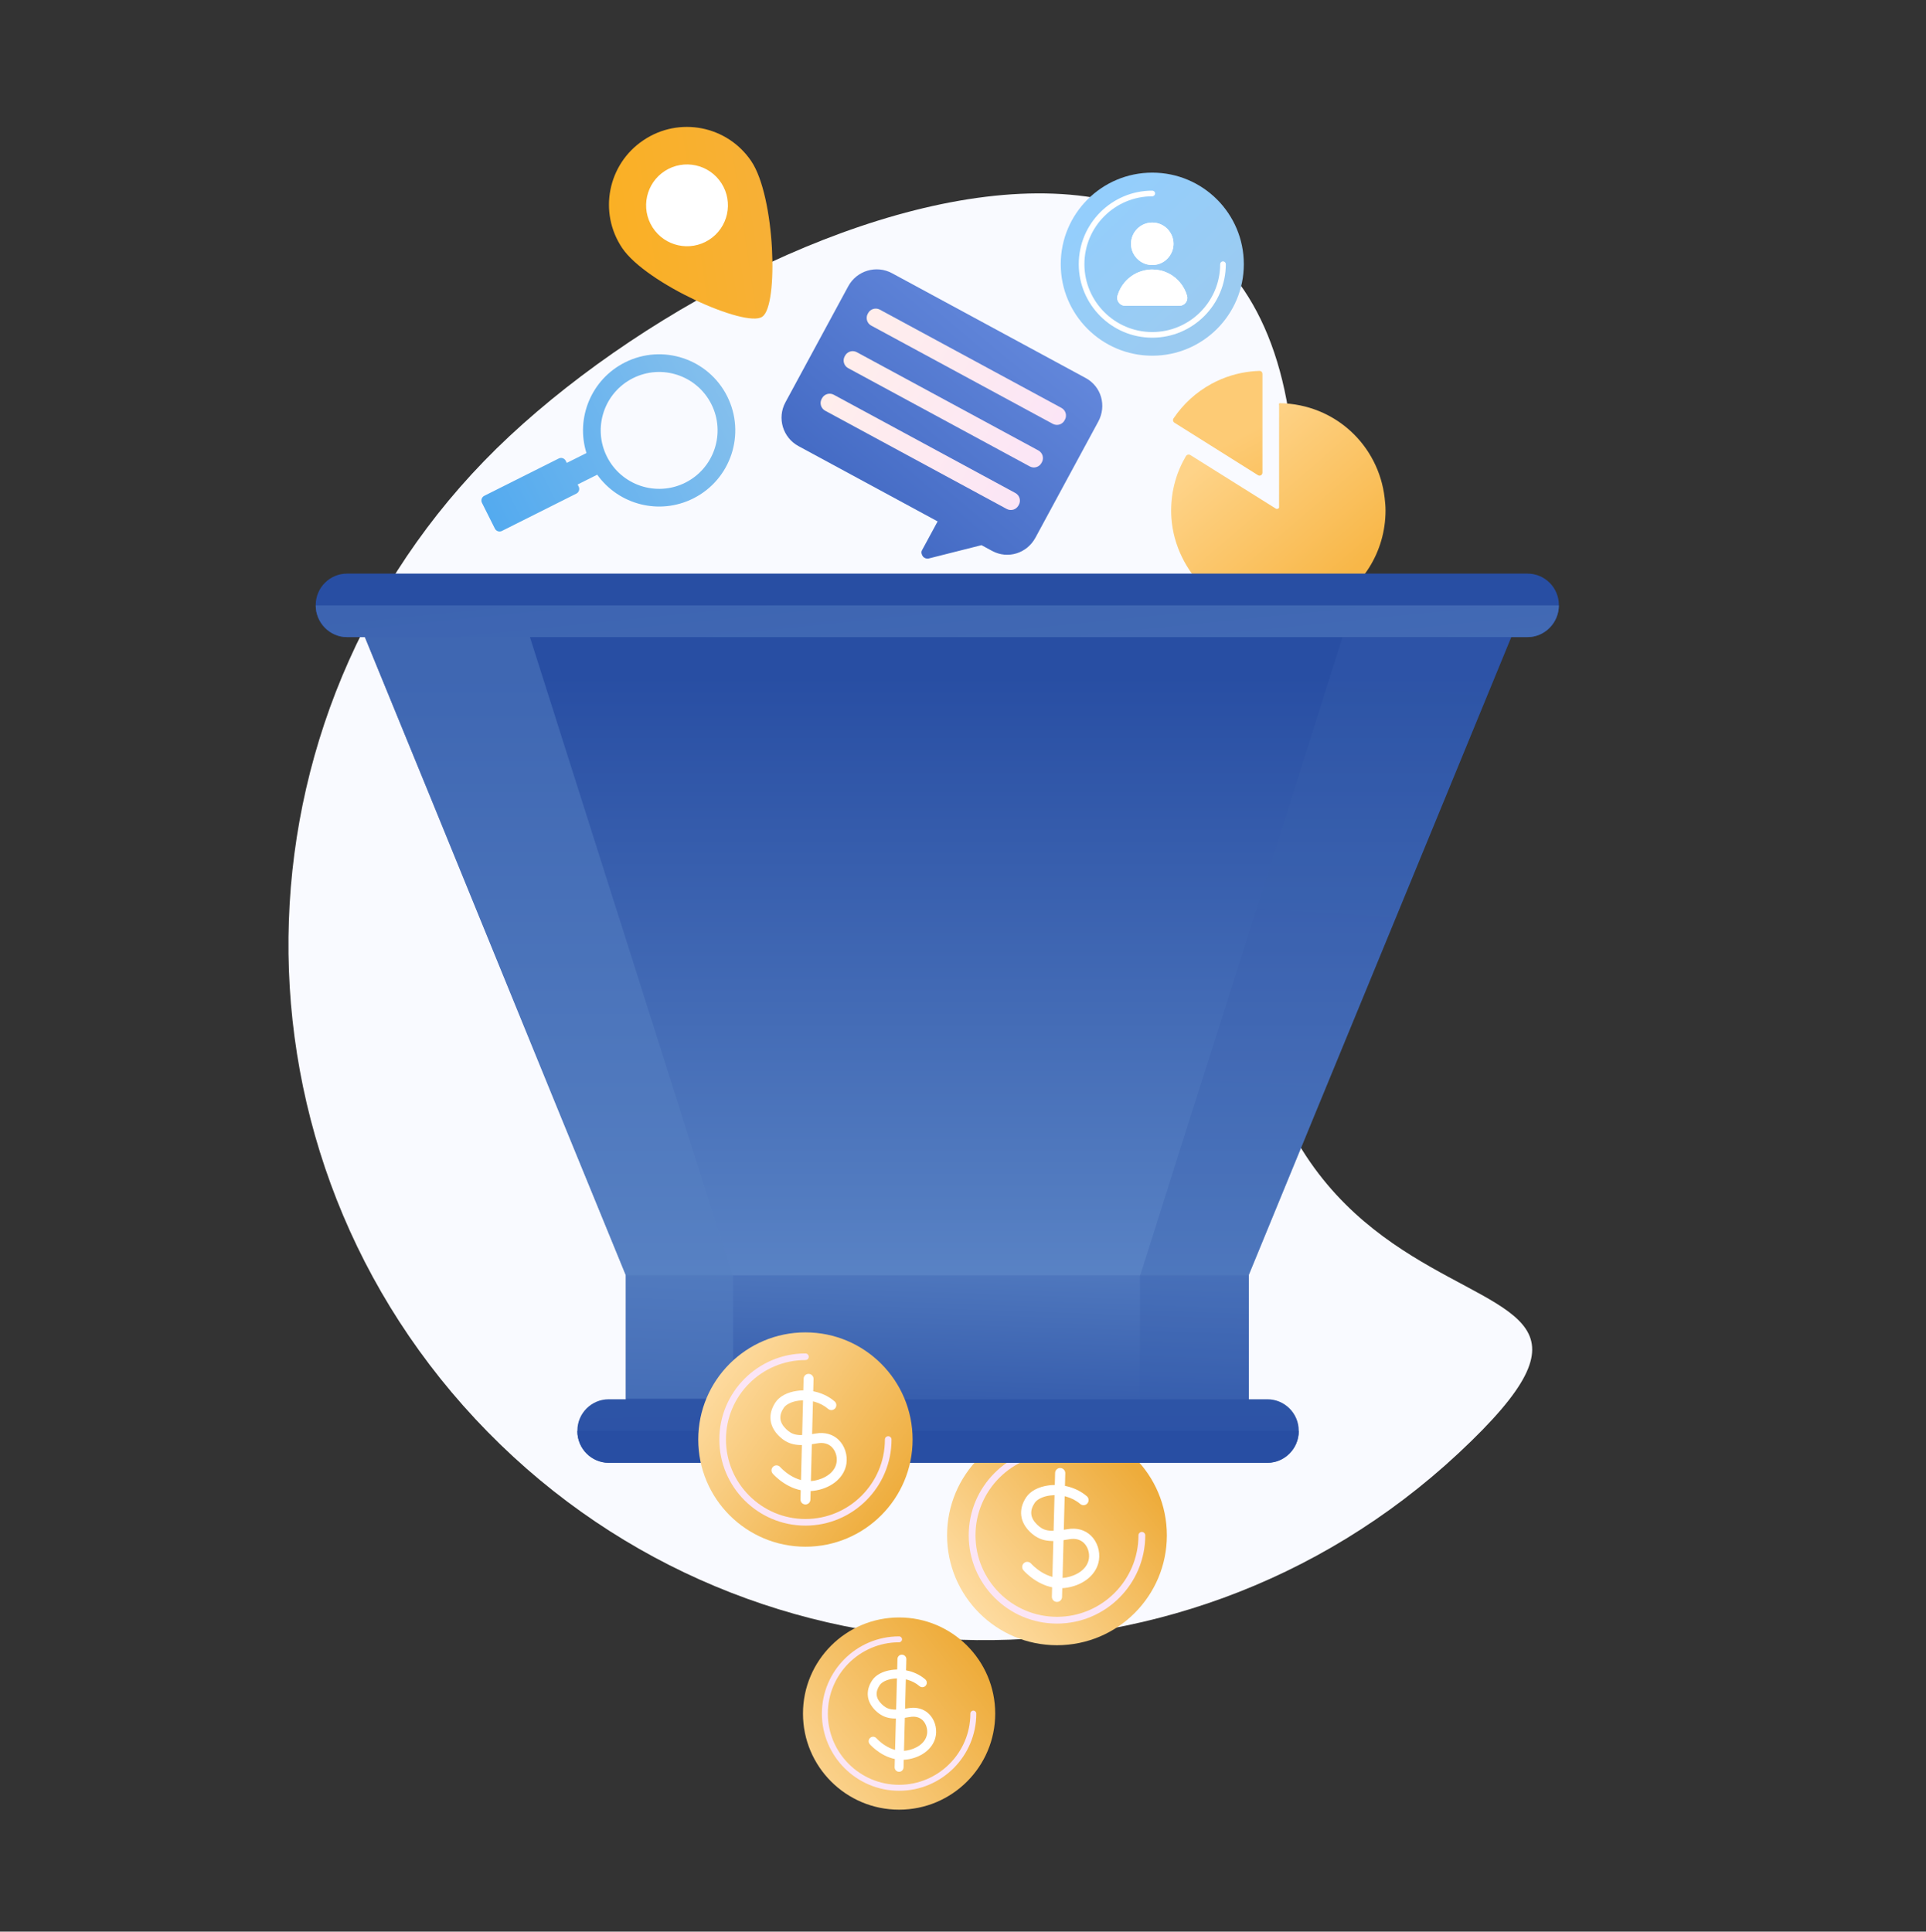 <svg width="331" height="332" viewBox="0 0 331 332" fill="none" xmlns="http://www.w3.org/2000/svg">
<rect x="0" y="0" width="331" height="332" fill="#333333" stroke="none"/>
<path d="M250.651 249.776C202.373 294.808 126.73 292.176 81.699 243.898C36.667 195.62 39.299 119.977 87.577 74.946C135.855 29.914 245.053 -6.314 218.414 120.552C191.775 247.419 298.929 204.745 250.651 249.776Z" fill="#F9FAFF"/>
<path d="M183.996 278.28C191.948 276.99 197.348 269.497 196.057 261.546C194.767 253.594 187.275 248.194 179.323 249.485C171.371 250.775 165.971 258.267 167.262 266.219C168.552 274.171 176.045 279.571 183.996 278.28Z" fill="#FF7A73"/>
<path d="M181.65 282.77C192.08 282.77 200.535 274.315 200.535 263.885C200.535 253.455 192.08 245 181.65 245C171.22 245 162.765 253.455 162.765 263.885C162.765 274.315 171.22 282.77 181.65 282.77Z" fill="url(#paint0_linear)"/>
<path d="M181.65 279.053C173.286 279.053 166.479 272.249 166.479 263.882C166.479 255.516 173.284 248.711 181.65 248.711C181.972 248.711 182.235 248.974 182.235 249.296C182.235 249.618 181.975 249.881 181.65 249.881C173.928 249.881 167.646 256.163 167.646 263.885C167.646 271.607 173.928 277.888 181.65 277.888C189.372 277.888 195.654 271.607 195.654 263.885C195.654 263.562 195.914 263.3 196.239 263.3C196.561 263.3 196.823 263.562 196.823 263.885C196.821 272.249 190.014 279.053 181.65 279.053Z" fill="url(#paint1_radial)"/>
<path d="M182.279 272.969C178.705 272.969 176.19 270.237 175.888 269.894C175.568 269.53 175.605 268.976 175.966 268.659C176.327 268.34 176.883 268.376 177.201 268.737C177.307 268.859 179.88 271.734 183.215 271.134C184.85 270.84 186.859 269.813 187.139 267.877C187.282 266.897 186.942 265.842 186.271 265.192C185.65 264.592 184.785 264.371 183.766 264.553C180.72 265.099 178.841 265.054 177.024 263.303C175.233 261.574 174.991 259.401 176.361 257.34C177.065 256.283 178.461 255.542 180.189 255.305C182.588 254.978 185.055 255.672 186.783 257.164C187.15 257.478 187.191 258.032 186.874 258.398C186.56 258.765 186.006 258.806 185.64 258.489C184.283 257.32 182.331 256.779 180.426 257.039C179.228 257.203 178.23 257.691 177.817 258.31C176.909 259.674 177.047 260.896 178.235 262.042C179.295 263.063 180.254 263.399 183.454 262.827C185.026 262.546 186.458 262.939 187.485 263.932C188.564 264.976 189.094 266.583 188.868 268.126C188.525 270.479 186.425 272.332 183.519 272.854C183.098 272.932 182.682 272.969 182.279 272.969Z" fill="white"/>
<path d="M181.65 275.326C181.642 275.326 181.635 275.326 181.627 275.326C181.143 275.313 180.761 274.91 180.774 274.429L181.328 253.166C181.341 252.683 181.725 252.293 182.225 252.314C182.708 252.327 183.09 252.73 183.077 253.21L182.523 274.473C182.513 274.949 182.123 275.326 181.65 275.326Z" fill="white"/>
<path d="M154.517 311.034C163.639 311.034 171.034 303.639 171.034 294.517C171.034 285.395 163.639 278 154.517 278C145.395 278 138 285.395 138 294.517C138 303.639 145.395 311.034 154.517 311.034Z" fill="url(#paint2_linear)"/>
<path d="M154.517 307.785C147.201 307.785 141.249 301.833 141.249 294.517C141.249 287.201 147.201 281.249 154.517 281.249C154.8 281.249 155.026 281.478 155.026 281.758C155.026 282.039 154.798 282.268 154.517 282.268C147.765 282.268 142.27 287.762 142.27 294.514C142.27 301.267 147.765 306.761 154.517 306.761C161.269 306.761 166.764 301.267 166.764 294.514C166.764 294.234 166.993 294.005 167.273 294.005C167.554 294.005 167.783 294.234 167.783 294.514C167.785 301.833 161.833 307.785 154.517 307.785Z" fill="url(#paint3_radial)"/>
<path d="M155.068 302.462C151.941 302.462 149.743 300.074 149.477 299.772C149.197 299.455 149.228 298.972 149.548 298.691C149.865 298.41 150.348 298.444 150.629 298.761C150.722 298.868 152.971 301.381 155.889 300.859C157.319 300.604 159.076 299.702 159.323 298.01C159.447 297.152 159.149 296.232 158.564 295.663C158.021 295.138 157.264 294.946 156.373 295.104C153.709 295.58 152.064 295.544 150.478 294.013C148.911 292.5 148.7 290.6 149.898 288.796C150.514 287.871 151.733 287.224 153.249 287.016C155.349 286.73 157.503 287.336 159.016 288.641C159.336 288.916 159.372 289.399 159.097 289.719C158.821 290.039 158.338 290.075 158.018 289.8C156.833 288.778 155.125 288.303 153.457 288.531C152.409 288.674 151.536 289.101 151.175 289.644C150.382 290.837 150.501 291.905 151.541 292.908C152.469 293.802 153.308 294.096 156.105 293.594C157.48 293.35 158.733 293.691 159.632 294.561C160.575 295.473 161.038 296.88 160.843 298.228C160.544 300.284 158.707 301.906 156.165 302.364C155.783 302.431 155.419 302.462 155.068 302.462Z" fill="white"/>
<path d="M154.517 304.523C154.509 304.523 154.504 304.523 154.496 304.523C154.073 304.513 153.74 304.159 153.75 303.738L154.236 285.142C154.247 284.718 154.585 284.378 155.021 284.396C155.445 284.407 155.778 284.76 155.767 285.181L155.281 303.777C155.271 304.196 154.93 304.523 154.517 304.523Z" fill="white"/>
<path d="M198.03 57.554C204.74 57.554 210.18 52.114 210.18 45.404C210.18 38.693 204.74 33.253 198.03 33.253C191.319 33.253 185.879 38.693 185.879 45.404C185.879 52.114 191.319 57.554 198.03 57.554Z" fill="#FF7A73"/>
<path d="M198.03 61.136C206.718 61.136 213.762 54.092 213.762 45.404C213.762 36.715 206.718 29.672 198.03 29.672C189.341 29.672 182.298 36.715 182.298 45.404C182.298 54.092 189.341 61.136 198.03 61.136Z" fill="url(#paint4_linear)"/>
<path d="M198.03 58.04C191.062 58.04 185.393 52.372 185.393 45.404C185.393 38.436 191.062 32.767 198.03 32.767C198.297 32.767 198.516 32.985 198.516 33.253C198.516 33.521 198.297 33.739 198.03 33.739C191.597 33.739 186.365 38.971 186.365 45.404C186.365 51.836 191.597 57.068 198.03 57.068C204.462 57.068 209.694 51.836 209.694 45.404C209.694 45.136 209.913 44.918 210.18 44.918C210.448 44.918 210.666 45.136 210.666 45.404C210.666 52.372 204.998 58.04 198.03 58.04Z" fill="white"/>
<path d="M201.676 41.9C201.676 42.667 201.44 43.377 201.037 43.964C200.847 44.239 200.621 44.486 200.366 44.7C199.732 45.23 198.916 45.549 198.027 45.549C197.138 45.549 196.322 45.23 195.688 44.7C195.433 44.486 195.207 44.239 195.017 43.964C194.615 43.377 194.378 42.667 194.378 41.9C194.378 39.886 196.013 38.251 198.027 38.251C200.044 38.251 201.676 39.886 201.676 41.9Z" fill="white"/>
<path d="M195.02 43.964C194.617 43.377 194.381 42.667 194.381 41.9C194.381 39.886 196.015 38.251 198.03 38.251C200.044 38.251 201.679 39.886 201.679 41.9C201.679 42.667 201.442 43.377 201.039 43.964C200.85 44.239 200.624 44.486 200.369 44.7C199.735 45.23 198.919 45.549 198.03 45.549C197.141 45.549 196.325 45.23 195.691 44.7C195.433 44.486 195.207 44.239 195.02 43.964Z" fill="white"/>
<path d="M203.787 52.008C203.532 52.346 203.134 52.554 202.711 52.554H193.346C192.923 52.554 192.525 52.346 192.27 52.008C192.016 51.67 191.935 51.226 192.052 50.82C192.301 49.957 192.733 49.17 193.302 48.504C194.157 47.504 195.322 46.776 196.65 46.474C197.094 46.373 197.554 46.319 198.027 46.319C198.5 46.319 198.963 46.371 199.405 46.472C200.733 46.773 201.897 47.501 202.752 48.502C203.321 49.167 203.753 49.957 204.002 50.82C204.122 51.226 204.041 51.67 203.787 52.008Z" fill="white"/>
<path d="M203.787 52.008C203.532 52.346 203.134 52.554 202.711 52.554H193.346C192.923 52.554 192.525 52.346 192.27 52.008C192.016 51.67 191.935 51.226 192.052 50.82C192.301 49.957 192.733 49.17 193.302 48.504C194.157 47.504 195.322 46.776 196.65 46.474C197.094 46.373 197.554 46.319 198.027 46.319C198.5 46.319 198.963 46.371 199.405 46.472C200.733 46.773 201.897 47.501 202.752 48.502C203.321 49.167 203.753 49.957 204.002 50.82C204.122 51.226 204.041 51.67 203.787 52.008Z" fill="white"/>
<path d="M216.821 63.899C216.717 63.797 216.59 63.743 216.444 63.748C215.945 63.764 215.456 63.797 214.968 63.852C213.819 63.977 212.704 64.208 211.628 64.535C210.42 64.902 209.263 65.391 208.174 65.986C205.564 67.413 203.337 69.45 201.684 71.909C201.603 72.028 201.575 72.177 201.606 72.317C201.637 72.457 201.723 72.582 201.845 72.657L216.187 81.666C216.351 81.77 216.538 81.775 216.707 81.681C216.876 81.588 216.961 81.409 216.961 81.214V64.278C216.961 64.138 216.925 64 216.821 63.899Z" fill="url(#paint5_linear)"/>
<path d="M237.962 85.564C236.901 76.517 229.455 69.471 219.955 69.294C219.859 69.292 219.88 69.331 219.813 69.398C219.745 69.466 219.82 69.559 219.82 69.656V87.243C219.82 87.327 219.659 87.402 219.586 87.444C219.514 87.483 219.368 87.48 219.298 87.438L204.579 78.212C204.457 78.136 204.296 78.11 204.156 78.144C204.015 78.178 203.888 78.266 203.815 78.391C202.201 81.13 201.273 84.322 201.273 87.732C201.273 88.187 201.289 88.636 201.32 89.081C201.661 93.783 203.904 98.147 207.116 101.219L207.111 101.224C207.15 101.26 207.189 101.294 207.228 101.328C207.246 101.346 207.267 101.367 207.285 101.385L207.288 101.382C210.562 104.356 214.921 106.172 219.693 106.172C222.71 106.172 225.567 105.447 228.083 104.161C234.055 101.109 238.115 94.898 238.115 87.73C238.115 86.999 238.045 86.277 237.962 85.564Z" fill="url(#paint6_linear)"/>
<path d="M186.594 64.977L153.313 46.963C150.612 45.502 147.236 46.506 145.776 49.206L134.982 69.149C133.521 71.849 134.529 75.215 137.23 76.676L161.139 89.616L158.443 94.596C158.269 94.916 158.394 95.358 158.618 95.644C158.841 95.93 159.262 96.078 159.613 95.987L168.679 93.7L170.508 94.69C173.209 96.15 176.489 95.108 177.952 92.408L188.746 72.465C190.209 69.767 189.294 66.441 186.594 64.977Z" fill="url(#paint7_linear)"/>
<path d="M183.02 72.13C183.413 71.405 183.142 70.5 182.417 70.108L151.213 53.219C150.488 52.827 149.583 53.097 149.191 53.822L149.126 53.939C148.733 54.664 149.004 55.569 149.729 55.961L180.933 72.85C181.658 73.242 182.563 72.972 182.955 72.247L183.02 72.13Z" fill="url(#paint8_linear)"/>
<path d="M179.059 79.444C179.452 78.719 179.181 77.814 178.456 77.422L147.252 60.533C146.527 60.14 145.622 60.411 145.23 61.136L145.165 61.253C144.772 61.978 145.043 62.882 145.768 63.275L176.972 80.164C177.697 80.556 178.602 80.286 178.994 79.561L179.059 79.444Z" fill="url(#paint9_linear)"/>
<path d="M175.101 86.757C175.493 86.032 175.223 85.128 174.498 84.735L143.293 67.847C142.568 67.454 141.664 67.725 141.271 68.45L141.206 68.567C140.814 69.292 141.084 70.196 141.809 70.589L173.014 87.477C173.739 87.87 174.643 87.6 175.036 86.874L175.101 86.757Z" fill="url(#paint10_linear)"/>
<path d="M110.605 24.086C110.595 24.091 110.587 24.099 110.577 24.107C110.577 24.107 110.556 24.12 110.548 24.125C104.438 28.237 102.818 36.523 106.93 42.633C111.042 48.743 128.144 56.354 130.961 54.459C130.971 54.454 130.99 54.438 130.99 54.438C131 54.433 131.008 54.425 131.018 54.42C133.836 52.525 133.227 33.817 129.116 27.707C125.004 21.596 116.715 19.974 110.605 24.086Z" fill="url(#paint11_linear)"/>
<path d="M121.86 41.216C125.131 39.123 126.086 34.776 123.994 31.505C121.901 28.234 117.554 27.279 114.283 29.371C111.012 31.463 110.056 35.811 112.149 39.082C114.241 42.353 118.589 43.308 121.86 41.216Z" fill="white"/>
<path fill-rule="evenodd" clip-rule="evenodd" d="M124.975 68.114C121.737 61.656 113.877 59.044 107.419 62.282C101.606 65.197 98.909 71.854 100.788 77.865L97.41 79.558L97.233 79.205C97.009 78.757 96.466 78.578 96.022 78.802L83.232 85.214C82.785 85.437 82.605 85.98 82.829 86.425L85.049 90.851C85.272 91.298 85.815 91.477 86.26 91.254L99.05 84.842C99.497 84.618 99.676 84.075 99.453 83.631L99.274 83.274L102.639 81.588C106.318 86.744 113.303 88.599 119.143 85.671C125.602 82.433 128.214 74.573 124.975 68.114ZM104.302 78.477C101.818 73.518 103.822 67.485 108.781 64.998C113.74 62.513 119.772 64.517 122.259 69.476C124.744 74.435 122.74 80.468 117.781 82.955C112.822 85.44 106.787 83.436 104.302 78.477Z" fill="url(#paint12_linear)"/>
<path d="M214.622 219.076V241.537H107.541V219.076L161.601 214.137L214.622 219.076Z" fill="url(#paint13_linear)"/>
<path d="M260.36 107.945L259.721 109.505C244.68 146.143 229.64 182.538 214.599 219.185H107.541C92.5 182.538 77.735 146.143 62.702 109.505L62.062 107.945H260.36Z" fill="url(#paint14_linear)"/>
<path d="M267.903 104.111C267.903 107.09 265.488 109.504 262.51 109.504H59.653C56.675 109.504 54.26 107.09 54.26 104.111V103.981C54.26 101.003 56.675 98.588 59.653 98.588H262.51C265.488 98.588 267.903 101.003 267.903 103.981V104.111Z" fill="url(#paint15_linear)"/>
<path d="M223.199 246.02C223.199 248.999 220.785 251.413 217.806 251.413H104.617C101.638 251.413 99.224 248.999 99.224 246.02V245.89C99.224 242.912 101.638 240.497 104.617 240.497H217.806C220.785 240.497 223.199 242.912 223.199 245.89V246.02Z" fill="url(#paint16_linear)"/>
<path opacity="0.3" d="M214.599 219.185H214.622V240.497H195.909V219.284L195.974 219.13L230.736 109.504H259.721C244.68 146.151 229.64 182.538 214.599 219.185Z" fill="url(#paint17_linear)"/>
<path opacity="0.5" d="M125.994 219.284V240.388H107.541V219.076C92.5 182.429 77.735 146.034 62.702 109.395H91.042L125.867 219.076L125.994 219.284Z" fill="#5781C3"/>
<path d="M267.903 104.046V104.002C267.903 106.981 265.488 109.504 262.51 109.504H59.653C56.675 109.504 54.26 106.981 54.26 104.002V104.046H267.903Z" fill="url(#paint18_linear)"/>
<path d="M223.199 245.955V245.911C223.199 248.89 220.785 251.413 217.806 251.413H104.617C101.638 251.413 99.224 248.89 99.224 245.911V245.955H223.199Z" fill="#284EA3"/>
<path d="M132.969 242.081C133.169 241.995 133.385 240.911 135.334 241.301C137.284 241.691 138.947 241.855 138.266 242.424C137.585 242.991 137.195 243.121 137.195 243.121C137.195 243.121 141.008 242.341 141.268 243.726C141.528 245.112 137.889 245.761 135.42 245.546C132.951 245.33 132.777 244.29 132.777 244.29L132.969 242.081Z" fill="white"/>
<path d="M138.42 261.647C146.277 261.647 152.647 255.277 152.647 247.419C152.647 239.562 146.277 233.192 138.42 233.192C130.562 233.192 124.192 239.562 124.192 247.419C124.192 255.277 130.562 261.647 138.42 261.647Z" fill="#FF7A73"/>
<path d="M138.42 265.839C148.592 265.839 156.839 257.592 156.839 247.42C156.839 237.247 148.592 229 138.42 229C128.247 229 120 237.247 120 247.42C120 257.592 128.247 265.839 138.42 265.839Z" fill="url(#paint19_linear)"/>
<path d="M138.42 262.214C130.261 262.214 123.623 255.576 123.623 247.417C123.623 239.259 130.261 232.621 138.42 232.621C138.734 232.621 138.989 232.875 138.989 233.19C138.989 233.504 138.734 233.759 138.42 233.759C130.887 233.759 124.761 239.885 124.761 247.417C124.761 254.949 130.887 261.075 138.42 261.075C145.949 261.075 152.078 254.949 152.078 247.417C152.078 247.103 152.332 246.848 152.647 246.848C152.961 246.848 153.216 247.103 153.216 247.417C153.216 255.578 146.578 262.214 138.42 262.214Z" fill="url(#paint20_radial)"/>
<path d="M139.036 256.277C135.55 256.277 133.097 253.613 132.8 253.278C132.489 252.924 132.525 252.384 132.878 252.072C133.232 251.76 133.772 251.796 134.084 252.15C134.188 252.269 136.696 255.071 139.95 254.486C141.546 254.2 143.503 253.197 143.779 251.31C143.919 250.354 143.586 249.327 142.932 248.693C142.326 248.108 141.481 247.893 140.486 248.069C137.515 248.6 135.68 248.558 133.91 246.85C132.164 245.164 131.927 243.045 133.266 241.034C133.952 240.002 135.314 239.279 137 239.048C139.342 238.728 141.746 239.407 143.433 240.859C143.792 241.166 143.831 241.707 143.522 242.063C143.215 242.419 142.674 242.461 142.318 242.151C140.995 241.01 139.093 240.483 137.232 240.737C136.065 240.896 135.09 241.372 134.687 241.977C133.801 243.308 133.936 244.498 135.095 245.618C136.13 246.616 137.065 246.941 140.184 246.385C141.718 246.112 143.116 246.494 144.117 247.464C145.169 248.483 145.684 250.05 145.466 251.555C145.133 253.847 143.085 255.656 140.249 256.165C139.833 256.243 139.428 256.277 139.036 256.277Z" fill="white"/>
<path d="M138.422 258.58C138.414 258.58 138.407 258.58 138.399 258.58C137.928 258.567 137.554 258.174 137.567 257.704L138.108 236.966C138.121 236.496 138.495 236.114 138.984 236.134C139.454 236.147 139.828 236.54 139.815 237.01L139.275 257.748C139.262 258.211 138.882 258.58 138.422 258.58Z" fill="white"/>
<defs>
<linearGradient id="paint0_linear" x1="200.459" y1="258.855" x2="171.665" y2="282.414" gradientUnits="userSpaceOnUse">
<stop stop-color="#EEAC3B"/>
<stop offset="1" stop-color="#FEDCA2"/>
</linearGradient>
<radialGradient id="paint1_radial" cx="0" cy="0" r="1" gradientUnits="userSpaceOnUse" gradientTransform="translate(181.65 263.884) scale(15.17)">
<stop stop-color="#FFEEEC"/>
<stop offset="1" stop-color="#FBE5F6"/>
</radialGradient>
<linearGradient id="paint2_linear" x1="171.027" y1="289.443" x2="137.87" y2="316.492" gradientUnits="userSpaceOnUse">
<stop stop-color="#EEAC3B"/>
<stop offset="1" stop-color="#FEDCA2"/>
</linearGradient>
<radialGradient id="paint3_radial" cx="0" cy="0" r="1" gradientUnits="userSpaceOnUse" gradientTransform="translate(154.516 294.516) scale(13.268)">
<stop stop-color="#FFEEEC"/>
<stop offset="1" stop-color="#FBE5F6"/>
</radialGradient>
<linearGradient id="paint4_linear" x1="209.138" y1="52.353" x2="190.814" y2="33.157" gradientUnits="userSpaceOnUse">
<stop stop-color="#9BCBF1"/>
<stop offset="1" stop-color="#94CEFC"/>
</linearGradient>
<linearGradient id="paint5_linear" x1="221.896" y1="92.102" x2="212.886" y2="75.055" gradientUnits="userSpaceOnUse">
<stop stop-color="#F9B84A"/>
<stop offset="1" stop-color="#FDCB75"/>
</linearGradient>
<linearGradient id="paint6_linear" x1="211.319" y1="75.475" x2="231.388" y2="99.034" gradientUnits="userSpaceOnUse">
<stop stop-color="#FED388"/>
<stop offset="1" stop-color="#F8B748"/>
</linearGradient>
<linearGradient id="paint7_linear" x1="196.746" y1="29.463" x2="118.254" y2="122.509" gradientUnits="userSpaceOnUse">
<stop stop-color="#80FF00"/>
<stop offset="0" stop-color="#7A9DED"/>
<stop offset="1" stop-color="#234CAB"/>
</linearGradient>
<linearGradient id="paint8_linear" x1="149.159" y1="53.878" x2="182.987" y2="72.189" gradientUnits="userSpaceOnUse">
<stop stop-color="#FFEEEC"/>
<stop offset="1" stop-color="#FBE5F6"/>
</linearGradient>
<linearGradient id="paint9_linear" x1="145.2" y1="61.193" x2="179.028" y2="79.503" gradientUnits="userSpaceOnUse">
<stop stop-color="#FFEEEC"/>
<stop offset="1" stop-color="#FBE5F6"/>
</linearGradient>
<linearGradient id="paint10_linear" x1="141.241" y1="68.507" x2="175.069" y2="86.817" gradientUnits="userSpaceOnUse">
<stop stop-color="#FFEEEC"/>
<stop offset="1" stop-color="#FBE5F6"/>
</linearGradient>
<linearGradient id="paint11_linear" x1="131.451" y1="37.105" x2="68.621" y2="46.43" gradientUnits="userSpaceOnUse">
<stop stop-color="#F7B036"/>
<stop offset="1" stop-color="#FFB00C"/>
</linearGradient>
<linearGradient id="paint12_linear" x1="126.814" y1="67.309" x2="79.341" y2="90.887" gradientUnits="userSpaceOnUse">
<stop stop-color="#86C0ED"/>
<stop offset="1" stop-color="#4EA8EF"/>
</linearGradient>
<linearGradient id="paint13_linear" x1="160.711" y1="210.285" x2="159.205" y2="254.297" gradientUnits="userSpaceOnUse">
<stop stop-color="#5780C3"/>
<stop offset="1" stop-color="#284EA3"/>
</linearGradient>
<linearGradient id="paint14_linear" x1="161.584" y1="116.049" x2="161.584" y2="230.353" gradientUnits="userSpaceOnUse">
<stop stop-color="#284EA3"/>
<stop offset="1" stop-color="#5E88C8"/>
</linearGradient>
<linearGradient id="paint15_linear" x1="159.215" y1="89.965" x2="188.069" y2="104.79" gradientUnits="userSpaceOnUse">
<stop offset="1" stop-color="#284EA3"/>
</linearGradient>
<linearGradient id="paint16_linear" x1="160.128" y1="231.874" x2="160.296" y2="286.209" gradientUnits="userSpaceOnUse">
<stop stop-color="#2E55A7"/>
<stop offset="1" stop-color="#284EA3"/>
</linearGradient>
<linearGradient id="paint17_linear" x1="208.544" y1="484.46" x2="244.404" y2="-111.126" gradientUnits="userSpaceOnUse">
<stop stop-color="#2E54A7"/>
<stop offset="1" stop-color="#4068B4"/>
</linearGradient>
<linearGradient id="paint18_linear" x1="151.23" y1="6.596" x2="172.461" y2="216.822" gradientUnits="userSpaceOnUse">
<stop stop-color="#294FA4"/>
<stop offset="1" stop-color="#5881C3"/>
</linearGradient>
<linearGradient id="paint19_linear" x1="152.136" y1="261.88" x2="119.852" y2="238.758" gradientUnits="userSpaceOnUse">
<stop stop-color="#EEAC3B"/>
<stop offset="1" stop-color="#FEDCA2"/>
</linearGradient>
<radialGradient id="paint20_radial" cx="0" cy="0" r="1" gradientUnits="userSpaceOnUse" gradientTransform="translate(138.42 247.418) scale(14.796)">
<stop stop-color="#FFEEEC"/>
<stop offset="1" stop-color="#FBE5F6"/>
</radialGradient>
</defs>
</svg>
